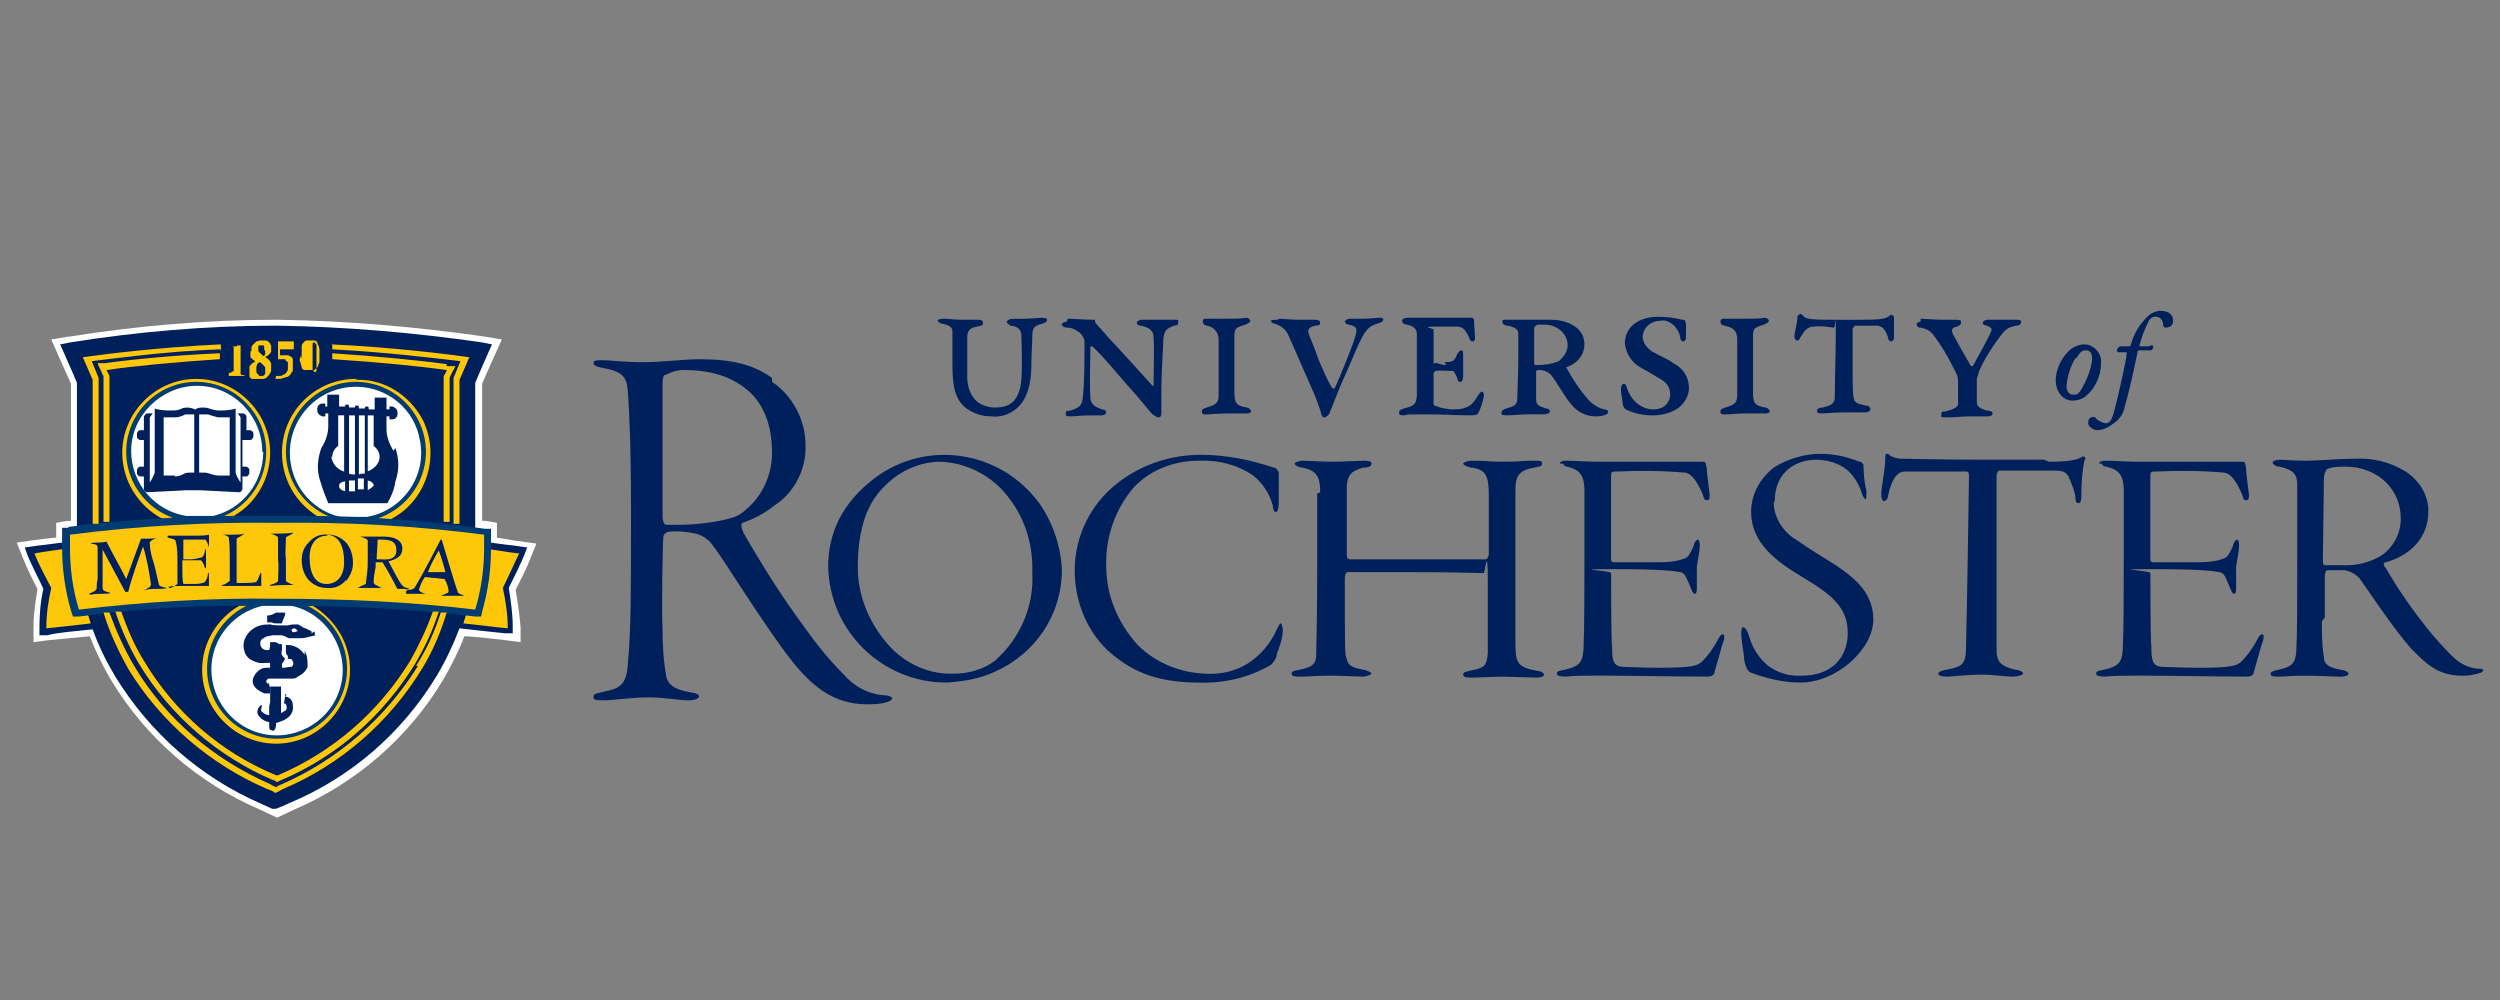 <?xml version="1.0" encoding="UTF-8"?>
<svg id="Layer_1" data-name="Layer 1" xmlns="http://www.w3.org/2000/svg" viewBox="0 0 1000 400">
  <rect x="0" y="0" width="1000" height="400" fill="#808080" stroke="none"/>
  <defs>
    <style>
      .cls-1 {
        fill: #003b71;
      }

      .cls-2 {
        fill: #fff;
      }

      .cls-3 {
        fill: #00205b;
      }

      .cls-4 {
        fill: #ffc70a;
      }
    </style>
  </defs>
  <g id="Group_159" data-name="Group 159">
    <g id="Group_1" data-name="Group 1">
      <path id="Path_1" data-name="Path 1" class="cls-3" d="M308.8,152.74c8.28,5.52,13.41,15.38,13.41,25.24.39,9.47-4.34,18.93-12.23,24.06-3.94,3.16-8.28,5.52-13.01,7.1-.79.39-.39,1.97.39,3.94,7.49,13.01,15.38,25.63,24.45,37.86,4.73,6.7,9.86,13.01,15.38,18.54,4.34,5.13,10.25,8.28,16.96,8.68,1.58,0,2.76.79,2.76,1.18s-.79,1.18-2.37,1.58c-2.76.79-5.52.79-7.89.79-13.01,0-21.69-7.1-29.58-16.96-11.04-13.8-28.79-42.99-31.94-46.54-1.58-2.37-3.94-3.94-6.7-4.73-3.55-.79-7.1-1.18-10.65-.79-1.18,0-1.97.79-2.37,1.58-.39,1.97-.79,29.18-.39,37.47,0,6.31.39,13.01,1.58,19.32.79,2.37,2.37,4.73,9.86,5.92,2.37.39,3.16.79,3.16,1.58s-1.58,1.58-4.34,1.58c-4.34,0-8.68-1.18-15.78-1.18s-14.2,1.18-18.14,1.18-3.94-.39-3.94-1.58,1.58-1.18,4.34-1.97c6.7-1.18,9.07-3.16,9.47-12.23,1.18-12.23,1.18-28,1.18-58.76s-.79-41.02-1.18-47.72c-.39-5.92-.79-9.07-9.86-10.65-1.97-.39-3.94-.79-3.94-1.97s1.18-1.18,3.94-1.18,7.89.79,15.78.79,15.78-1.18,22.87-1.18c13.41,0,21.69,2.37,28.79,7.49v1.58ZM266.21,149.98c-.39,0-1.18,0-1.18,3.55v52.45c0,3.16.79,3.94,1.58,3.94h5.92c6.31,0,19.72-1.58,23.66-4.34,7.89-5.52,12.62-14.59,12.62-24.45,0-11.44-3.55-19.32-9.07-24.45-5.92-5.13-13.41-8.68-26.42-8.68-2.37,0-4.73.79-7.1,1.97Z"/>
      <path id="Path_2" data-name="Path 2" class="cls-3" d="M331.28,226.49c0-12.62,5.13-25.24,18.93-35.49,20.9-15.38,50.09-10.65,65.47,10.25,5.52,7.89,8.68,17.35,9.07,26.82,0,17.75-10.65,33.52-26.82,40.62-5.92,2.76-12.62,3.94-19.32,4.34-25.63,0-46.93-20.51-47.33-46.54ZM397.93,264.35c10.25-9.07,15.78-22.09,14.99-35.49.39-12.62-3.94-24.45-12.62-33.52-6.7-6.7-15.78-10.65-25.24-10.65-8.28.39-16.17,4.34-21.69,10.25-7.89,7.89-10.25,19.72-10.25,31.94,0,10.65,3.94,20.9,10.65,29.18,6.7,8.68,16.96,13.8,27.61,13.41,5.92,0,11.83-1.58,16.56-5.13Z"/>
      <path id="Path_3" data-name="Path 3" class="cls-3" d="M509.93,187.05c.79.39,1.58,1.58,1.58,2.37v11.44c0,2.37-.39,3.94-1.18,3.94s-1.18-1.18-1.18-2.37c-1.18-4.73-3.94-9.07-7.89-12.23-6.31-4.34-14.2-6.31-21.69-5.92-9.86,0-19.32,3.55-26.03,10.65-7.49,8.68-11.44,20.11-11.04,31.55,0,11.83,4.73,22.87,12.62,31.55,7.1,7.1,16.96,11.04,26.82,11.44,5.92.39,11.83-.79,16.96-3.94,5.13-3.16,9.47-8.28,11.83-13.8.79-1.58,1.18-2.37,1.58-2.37s.79,1.58.79,2.76c0,3.16-1.18,6.31-2.37,9.47,0,1.58-1.18,3.16-2.37,4.34-8.68,5.13-18.93,7.49-28.79,7.1-18.14,0-28-5.13-37.07-13.41-8.28-8.28-12.62-19.72-12.62-31.55,0-13.41,6.31-26.42,16.96-34.71,9.47-7.49,21.3-11.44,33.52-11.44,9.86,0,19.72,1.97,29.18,5.13h.39Z"/>
      <path id="Path_4" data-name="Path 4" class="cls-3" d="M528.07,196.91c0-5.92-1.18-8.68-7.1-9.86-1.58,0-3.16-1.18-3.16-1.58s1.58-1.18,3.16-1.18c2.37,0,7.1.39,11.83.39s11.04-.39,12.62-.39,3.16,0,3.16,1.18-1.58,1.58-3.16,1.58c-4.73,1.18-6.31,2.76-6.7,7.1v27.21c0,1.18,0,2.37,1.18,2.37h54.03c1.18,0,1.18-.79,1.58-1.58v-24.45c0-7.89-1.58-9.86-6.7-10.65-1.58,0-3.55-1.18-3.55-1.58s1.58-1.18,3.55-1.18c6.31,0,6.7.39,12.62.39s7.89-.39,11.44-.39,3.94,0,3.94,1.18-1.18,1.18-3.16,1.58c-6.7,1.18-7.49,3.94-7.49,9.47v60.73c0,7.89.79,9.47,8.28,11.04,1.58,0,3.16.79,3.16,1.58s-1.18,1.18-3.16,1.18-10.65-.39-13.41-.39-9.86.39-11.83.39-3.94,0-3.94-1.18,1.58-1.18,2.76-1.58c5.52-1.18,6.7-1.58,7.1-7.1v-28.79c0-15.38-1.18-3.16-1.58-3.16-2.37,0-11.04-.39-30.37-.39h-24.06c-.79,0-1.18,1.18-1.18,2.76,0,28.79,0,30.76.79,31.94.39,2.76,2.37,3.55,6.7,4.34,1.97.39,3.16,1.18,3.16,1.58s-2.37,1.18-3.16,1.18c-2.76,0-8.68-.39-13.41-.39s-9.07.39-11.44.39-3.94,0-3.94-1.18,1.58-1.18,3.16-1.58c6.31-1.18,6.7-3.16,6.7-6.7s.39-12.62.39-34.31v-29.58h.39l.79-.39Z"/>
      <path id="Path_5" data-name="Path 5" class="cls-3" d="M623.91,185.47c0-.79,1.18-1.18,2.37-1.18,3.94,0,8.68.39,12.23.39h42.59c1.58,0,1.18,1.18,1.58,2.37,0,1.58.79,7.89,1.18,10.65,0,1.58,0,2.37-1.18,2.37s-1.18-1.18-1.58-2.37c-2.76-6.31-5.13-8.68-7.49-8.68-9.07-.79-18.54-.79-27.61-.39-1.18,0-1.58,0-1.58,1.97v32.73c0,.79,0,1.58,1.18,1.58h16.17c3.94,0,8.28,0,12.23-1.58,1.18-.39,1.97-1.58,3.55-5.13,0-1.18,1.18-2.37,1.58-2.37s.79.79.79,2.37-.79,6.31-1.18,8.28v8.28c0,1.18,0,2.76-.79,2.76s-1.18-1.18-1.97-3.16c-1.18-2.37-1.58-5.13-3.94-5.52s-6.7-1.18-26.42-1.18-1.18.39-1.18,1.58c0,4.34,0,26.82.39,29.58,0,5.13.39,7.49,3.94,7.89,1.58,0,7.1.39,14.99.39,13.41,0,14.99-.79,16.96-2.37,2.37-2.37,4.73-5.52,6.31-8.68.79-1.58,1.58-2.37,1.97-2.37.79,0,1.18,1.18,0,3.94-.39,1.58-2.76,9.47-3.16,11.04,0,1.18-1.18,1.97-2.37,1.97-15.78,0-30.76-.39-44.17-.39s-11.04.39-12.62.39-3.94,0-3.94-1.18,1.58-1.18,3.16-1.58c5.13-1.18,7.1-2.37,7.49-7.89.39-8.68.39-25.24.39-39.04v-24.45c0-7.1-2.37-8.68-7.1-9.86-.79,0-1.18-.79-1.58-1.18h-1.18Z"/>
      <path id="Path_6" data-name="Path 6" class="cls-3" d="M709.49,200.85c0,6.31,3.94,12.23,9.47,15.38,5.13,3.55,10.25,6.7,15.38,9.86,5.52,3.94,14.99,9.86,14.99,21.69s-14.59,25.24-29.18,25.24c-6.7,0-13.41-1.58-19.72-3.94-1.58-.39-2.37-3.16-2.76-5.13,0-2.37-.79-5.13-1.18-9.86,0-1.58,0-3.16.79-3.16s1.58,1.18,2.37,3.55c1.18,4.34,3.55,8.28,7.1,11.44,3.94,3.16,9.07,4.73,14.2,4.34,11.44,0,18.14-7.1,18.14-16.96s-5.52-14.99-18.14-22.48c-10.65-6.31-20.51-13.8-20.51-26.03,0-7.1,3.55-13.41,9.07-17.75,5.52-3.55,12.23-5.52,18.93-5.52,5.13,0,10.25,1.18,15.38,3.16.79,0,1.58.79,1.58,1.58,0,3.55.39,6.7,1.18,10.25,0,1.97,0,3.16-.39,3.16s-1.18-1.18-1.58-2.76c-1.18-3.55-3.16-6.7-5.92-9.07-3.55-2.76-7.89-3.94-12.23-3.94-7.49,0-16.56,4.34-16.56,16.56l-.39.39Z"/>
      <path id="Path_7" data-name="Path 7" class="cls-3" d="M819.52,184.68c3.94,0,7.89,0,11.83-1.18,1.18-.39,1.58-1.18,2.37-.79s.39,1.18,0,1.58c-.79,4.34-1.18,8.68-1.18,13.41,0,1.97,0,3.55-1.18,3.55s-1.18-1.18-1.18-2.37c-.39-2.76-1.58-5.52-2.76-8.28-1.18-1.58-1.58-2.37-5.92-2.37h-21.69c-.79,0-1.18,1.58-1.18,2.37v70.59c.39,3.94,2.37,5.52,7.49,6.7,1.97,0,3.16,1.18,3.16,1.58s-2.37,1.18-3.55,1.18c-4.34,0-7.49-.79-13.41-.79s-11.04.79-13.41.79-3.55-.39-3.55-1.18,1.18-1.18,3.16-1.58c6.7-1.18,7.89-2.37,7.89-9.47.39-13.8,1.18-65.86,1.18-67.44s0-2.37-1.18-2.37h-24.45c-2.76,0-5.13,2.37-6.7,9.47,0,1.58-1.18,2.37-1.58,2.37-.79,0-1.18-1.18-1.18-2.76,0-3.16,1.58-9.47,1.58-14.2,0-.79,0-1.58.39-1.97.39,0,1.18,0,1.58.79,1.58.79,3.16,1.18,4.73,1.18,1.97,0,16.96.39,32.34.39h24.45l1.97.79Z"/>
      <path id="Path_8" data-name="Path 8" class="cls-3" d="M839.63,185.47c0-.79,1.18-1.18,2.37-1.18,3.94,0,8.68.39,12.23.39h42.59c1.58,0,1.18,1.18,1.58,2.37,0,1.58.79,7.89,1.18,10.65,0,1.58,0,2.37-1.18,2.37s-1.18-1.18-1.58-2.37c-2.76-6.31-5.13-8.68-7.49-8.68-9.07-.79-18.54-.79-27.61-.39-1.18,0-1.58,0-1.58,1.97v32.73c0,.79,0,1.58,1.18,1.58h16.17c3.94,0,8.28,0,12.23-1.58,1.18-.39,1.97-1.58,3.55-5.13,0-1.18,1.18-2.37,1.58-2.37s.79.79.79,2.37-.79,6.31-1.18,8.28v8.28c0,1.18,0,2.76-.79,2.76s-1.18-1.18-1.97-3.16c-1.18-2.37-1.58-5.13-3.94-5.52s-6.7-1.18-26.42-1.18-1.18.39-1.18,1.58c0,4.34,0,26.82.39,29.58,0,5.13.39,7.49,3.94,7.89,1.58,0,7.1.39,14.99.39,13.41,0,14.99-.79,16.96-2.37,2.37-2.37,4.73-5.52,6.31-8.68.79-1.58,1.58-2.37,1.97-2.37.79,0,1.18,1.18,0,3.94-.39,1.58-2.76,9.47-3.16,11.04,0,1.18-1.18,1.97-2.37,1.97-15.78,0-30.76-.39-44.17-.39s-11.04.39-12.62.39-3.94,0-3.94-1.18,1.58-1.18,3.16-1.58c5.13-1.18,7.1-2.37,7.49-7.89.39-8.68.39-25.24.39-39.04v-24.45c0-7.1-2.37-8.68-7.1-9.86-1.18,0-1.58-.79-1.58-1.18h-1.18Z"/>
      <path id="Path_9" data-name="Path 9" class="cls-3" d="M928.76,248.57c0,4.73,0,9.47.79,14.2,0,3.16,2.37,4.34,6.7,5.13,1.18,0,3.16.79,3.16,1.58s-1.58,1.18-3.16,1.18c-3.16,0-8.68-.39-14.2-.39s-7.89.39-10.65.39-3.16-.39-3.16-1.18,1.18-1.18,3.16-1.58c5.13-1.18,6.7-2.37,7.1-7.1.39-7.89.39-17.35.39-37.07v-29.97c0-3.94-1.58-5.92-7.1-7.1-1.58,0-2.76-1.18-2.76-1.58,0-.79,1.58-1.18,2.76-1.18,1.97,0,5.52.39,10.65.39s12.62-.79,19.32-.79c7.1-.39,14.2,1.18,20.51,5.13,5.52,3.55,9.07,9.47,9.07,15.78,0,11.04-7.49,17.75-16.96,20.51-1.18,0-1.18,1.18,0,2.37,4.73,8.28,10.25,16.17,16.17,23.66,3.16,3.94,6.7,7.89,10.25,11.44,3.16,3.16,7.1,5.13,11.44,5.13,1.58,0,1.18,1.18,0,1.58-2.37.79-4.73,1.18-7.1,1.18-9.86,0-14.2-4.34-20.51-10.65-7.1-7.89-17.75-24.06-20.9-28.4-1.58-1.58-3.55-2.76-5.92-3.16h-6.7c-.79,0-1.18,1.18-1.18,2.37v16.56h0l-1.18,1.58ZM930.73,187.84s-1.18,1.18-1.18,3.94c0,2.37-.39,29.18-.39,31.55s0,2.76,1.18,2.76h8.28c4.73,0,9.07-1.18,13.41-3.55,5.13-3.16,8.28-9.07,8.28-14.99,0-5.13-1.58-9.86-5.13-13.8-4.34-4.73-10.65-7.1-16.96-7.1-2.76,0-5.13,0-7.89,1.18h.39Z"/>
    </g>
    <g id="Group_4" data-name="Group 4">
      <g id="Group_2" data-name="Group 2">
        <path id="Path_10" data-name="Path 10" class="cls-3" d="M840.42,145.25c0,5.13-2.37,10.25-6.31,13.41-1.58,1.18-3.55,1.58-5.13,1.58-4.34,0-6.7-4.34-6.7-7.89,0-4.73,2.37-9.47,5.92-12.62,1.58-1.18,3.55-1.97,5.52-1.97,3.55,0,6.7,3.16,6.7,6.7v.79h0ZM830.16,143.28c-1.97,3.16-3.16,7.1-3.55,11.04,0,1.97.79,3.55,2.76,3.55s1.97-.39,3.55-2.76c1.97-3.55,3.55-7.49,3.94-11.44,0-1.58-.39-3.55-2.37-3.55s-2.37.79-3.94,3.16h-.39Z"/>
        <path id="Path_11" data-name="Path 11" class="cls-3" d="M860.14,138.15q1.18,0,1.18.39c0,.79-.39,1.58-1.18,1.58h-3.94c-.79,0-1.18,0-1.18.79-2.37,11.44-3.94,17.75-5.13,21.69-.39,3.16-2.76,5.92-5.52,7.49-1.58,1.18-3.55,1.97-5.52,1.97-1.18,0-3.55-1.18-3.55-2.76,0-.79,0-1.97,1.18-2.37,0,0,1.58-.39,1.58,0,.79,1.18,2.37,1.97,3.94,2.37,1.18,0,2.37,0,3.55-4.34,1.58-5.92,5.13-21.3,5.13-23.66v-.39h-3.55s-.39-.39-.39-.79c0-.79,1.18-1.58,1.18-1.58h3.55c1.18,0,.39-.39.79-.39,1.18-4.73,3.94-9.07,7.49-12.23,1.18-.79,2.76-1.58,4.34-1.58,3.55,0,5.13,1.58,5.13,3.94,0,.79,0,1.58-1.18,2.37-.39,0-.79.39-1.58.39,0,0-1.18,0-1.18-.79,0-2.37-1.18-3.55-3.16-3.55-1.18,0-2.37.79-2.76,1.97-1.58,3.16-2.76,6.31-3.55,9.47v.39h3.94l.39-.39Z"/>
      </g>
      <g id="Group_3" data-name="Group 3">
        <path id="Path_12" data-name="Path 12" class="cls-3" d="M377.42,127.5c2.37,0,3.94.39,7.1.39h6.31c1.97,0,2.37.39,2.37,1.18s0,1.18-2.37,1.58-3.94,1.18-3.94,4.34v15.78c0,3.55,1.18,7.49,3.94,9.86,1.97,1.58,4.73,2.37,7.1,2.37,5.13,0,9.86-1.58,10.65-11.44.39-5.92,0-15.38,0-16.56,0-2.76-.79-4.34-4.34-4.73-.79-.39-1.58-1.18-1.58-1.58s1.18-1.18,2.37-1.18h3.94c3.16,0,6.31-.39,7.89-.39s1.97.39,1.97.79c0,.79-.79,1.18-1.97,1.58-3.16.79-3.94,1.58-3.94,5.13s-.39,6.7-.39,11.83c0,6.7-1.58,13.41-5.92,16.96-2.76,2.37-6.31,3.55-9.86,3.16-3.94,0-7.49-1.18-10.65-3.55-3.55-3.16-5.13-7.1-5.13-16.96v-13.41c0-.79,0-2.37-3.94-3.16-1.18,0-1.97-1.18-1.97-1.18,0-.39.79-.79,1.97-.79h.39Z"/>
        <path id="Path_13" data-name="Path 13" class="cls-3" d="M427.11,127.5c1.97,0,7.49.39,9.47.39s1.18,0,1.58,1.18c1.58,1.97,3.55,3.94,5.52,6.31,2.37,2.37,13.01,14.2,17.35,18.93h.39c0-4.34.39-15.38,0-19.32,0-2.37-1.18-3.94-5.13-4.73-.79,0-1.58-.39-1.58-1.18s1.58-1.18,1.97-1.18h13.01c1.97,0,1.58,0,1.58,1.18s-.39.79-1.58,1.18c-3.16,1.18-3.94,1.97-4.34,5.13,0,3.16-.79,13.8-.79,18.54v10.65c0,1.18,0,2.37-1.18,2.37-.79,0-1.58-.79-2.37-1.18-1.58-1.58-4.73-5.92-9.47-11.04-3.94-4.34-9.47-11.44-14.59-16.17h-.79c0,2.76-.39,14.99,0,20.51,0,2.76,2.37,3.94,4.73,4.73,1.18,0,1.58.79,1.58,1.18,0,.79-1.18,1.18-1.97,1.18h-5.13c-2.37,0-5.52.39-7.1.39s-1.97,0-1.97-1.18,0-.79,1.97-1.18c3.94-1.18,4.34-2.37,4.73-4.34s.79-9.86.79-16.96v-6.7c-.39-1.58-1.58-3.16-3.16-3.94-1.18-.79-2.37-1.18-3.55-1.18-1.58,0-2.37-.79-2.37-1.18,0-.79,1.18-1.18,1.97-1.18l.39-1.18Z"/>
        <path id="Path_14" data-name="Path 14" class="cls-3" d="M481.93,127.5h8.68c2.76,0,5.52,0,7.89-.39.39,0,1.58.39,1.58,1.18s-1.18,1.18-1.97,1.58c-3.94,1.18-4.34,1.58-4.34,4.73v22.09c0,4.73.79,5.52,4.73,6.31,1.18,0,1.97,1.18,1.97,1.58s-.79.79-1.58.79h-7.89c-3.55,0-6.7.39-8.28.39s-1.97,0-1.97-1.18,1.18-1.18,1.97-1.58c3.94-1.18,4.73-1.97,4.73-5.13v-22.09c0-2.76-1.97-5.13-4.73-5.52-1.58-.39-1.58-1.18-1.58-1.58,0-.79,0-1.18,1.18-1.18h-.39Z"/>
        <path id="Path_15" data-name="Path 15" class="cls-3" d="M511.51,127.5c1.58,0,5.13.39,7.49.39h6.7c1.58,0,2.37.39,2.37,1.18s-.39,1.18-1.97,1.18c-3.16.79-3.16,1.97-2.37,3.94,1.18,2.76,2.37,5.92,3.94,10.25,1.58,3.55,3.16,7.49,5.13,10.65,0,0,.79.79,1.18,0,1.18-2.37,6.7-15.78,7.89-19.72s1.18-4.73-2.37-5.52c-.79,0-1.58-.79-1.58-1.18.39-.79,1.18-1.18,1.97-1.18h5.13c3.16,0,5.52-.39,6.7-.39s1.58,0,1.58.79-1.18,1.18-2.37,1.58c-2.76.79-4.34,1.97-6.31,5.92-1.97,3.55-3.94,9.07-6.7,14.99-3.94,8.68-5.13,13.01-5.92,14.2,0,1.18-1.58,2.37-2.37,2.37s-1.18-1.18-1.18-1.58-1.58-5.13-3.16-8.68c-1.97-4.34-7.89-18.14-10.25-23.27-1.18-1.97-2.76-3.16-5.13-3.94-.79,0-1.58-.79-1.58-1.18.39-.39,1.58-.39,2.76-.39l.39-.39Z"/>
        <path id="Path_16" data-name="Path 16" class="cls-3" d="M577.76,144.85c3.55,0,3.94-.39,5.13-3.16.39-.79,1.18-1.58,1.58-1.58.79,0,.79.79.79,1.97v8.28c0,1.58-.39,2.37-1.18,2.37s-1.18-.79-1.18-1.58c-.79-1.58-1.18-2.37-1.58-2.76-2.37,0-4.73-.39-7.1,0,0,0-.79.39-.79,1.18v11.83c0,.79.79,1.18,1.58,1.18,1.58.79,3.16.79,5.13,1.18,1.58,0,3.55,0,5.13-.39,2.37-.79,3.55-1.18,5.92-5.13.79-1.18,1.18-1.58,1.58-1.58.79,0,.79,1.58.79,1.58-.39,2.37-1.18,5.13-2.37,7.1,0,.39-.79.79-2.76.79-7.89,0-7.89-.39-18.93-.39s-5.52.39-7.49.39-2.37,0-2.37-1.18,1.18-1.18,1.97-1.58c4.73-1.18,4.73-1.97,5.13-5.13v-24.45c0-1.58-.39-3.16-3.94-3.94-1.18,0-1.97-.79-1.97-1.58s1.18-1.18,2.37-1.18h25.24c.39,0,.79,0,1.18.79,0,2.37.39,5.92.39,7.1s-.39,1.58-.79,1.58-1.18,0-1.58-1.58c-1.58-3.16-2.37-4.34-5.13-4.34h-8.28c-6.31,0-.79.79-.79,1.18v12.23c0,2.76,0,.79,1.18,1.18,1.18.39,2.76.79,3.94.79l-.79-1.18Z"/>
        <path id="Path_17" data-name="Path 17" class="cls-3" d="M603,127.89h16.96c3.94,0,7.49.79,10.65,3.16,1.97,1.58,3.16,3.94,3.16,6.7,0,4.34-3.16,7.89-7.1,9.07,0,0-.39.39,0,.39,2.37,4.34,5.13,8.68,8.28,12.23,1.58,1.97,3.94,3.55,6.7,4.34,1.18,0,1.58.39,1.58,1.18s-1.97,1.58-5.13,1.58c-3.94,0-7.49-1.97-9.86-5.13-1.58-1.58-5.92-9.07-7.49-11.04-1.18-1.58-3.16-2.37-5.13-2.37-.39,0-.79,0-1.18.39v11.44c0,2.37,1.58,2.76,3.94,3.55.79,0,1.58.39,1.58,1.18s-1.58,1.18-2.37,1.18h-6.7c-2.37,0-5.13.39-7.89.39s-2.37-.39-2.37-1.18.79-1.18,1.97-1.58c3.94-1.18,4.34-1.58,4.34-5.13,0-1.58.39-8.68.39-16.56v-7.49c0-1.58,0-3.16-4.34-3.94-1.18,0-1.97-.79-1.97-1.18-.39-1.18.39-1.18,1.58-1.18h.39ZM614.44,130.26c-.39,0-.79.79-.79,1.18v13.41c0,.79,0,1.18.79,1.18,3.16,0,6.31-.39,9.07-1.58,1.97-1.58,3.55-3.94,3.55-6.31,0-4.73-4.34-8.28-9.07-8.28h-3.16l-.39.39Z"/>
        <path id="Path_18" data-name="Path 18" class="cls-3" d="M673.6,127.89c.39,0,.79,1.18.79,1.97v5.13c0,1.58-1.18,1.58-1.18,1.58-.79,0-1.18-1.18-1.18-1.97-.39-1.97-1.58-3.55-2.76-4.73-1.58-1.18-3.16-1.97-5.13-1.58-3.55,0-6.7,2.37-7.1,6.31h0c0,2.76,2.37,5.52,5.13,6.7,2.76,1.58,5.13,2.37,7.1,3.94,3.94,1.97,6.31,5.52,6.31,9.86,0,3.55-1.97,6.7-5.13,8.68-2.76,1.58-5.92,2.37-9.47,2.37s-7.49-.79-10.65-2.37c-.79-.39-.79-1.18-1.18-1.58,0-1.18-.79-5.13-.79-6.31s.39-2.37,1.18-2.37,1.18,1.18,1.18,1.58c.39,1.18,1.18,2.76,1.97,3.94,1.97,2.76,5.13,4.73,8.68,4.73s6.31-1.97,6.7-5.52v-.39c0-3.16-1.58-5.13-4.73-6.7-2.37-1.58-4.73-2.76-6.7-3.94-3.94-1.97-6.31-5.92-6.7-9.86,0-6.31,5.13-10.65,13.41-10.65,3.16,0,6.31.39,9.47,1.18h.79Z"/>
        <path id="Path_19" data-name="Path 19" class="cls-3" d="M689.37,127.5h8.68c2.76,0,5.52,0,7.89-.39.39,0,1.58.39,1.58,1.18s-1.18,1.18-1.97,1.58c-3.94,1.18-4.34,1.58-4.34,4.73v22.09c0,4.73.79,5.52,4.73,6.31,1.18,0,1.97,1.18,1.97,1.58s-.79.79-1.58.79h-7.89c-3.55,0-6.7.39-8.28.39s-1.97,0-1.97-1.18,1.18-1.18,1.97-1.58c3.94-1.18,4.73-1.97,4.73-5.13v-22.09c0-3.55-1.58-4.73-5.13-5.52-1.58-.39-1.58-1.18-1.58-1.58,0-.79.39-1.18,1.18-1.18h0Z"/>
        <path id="Path_20" data-name="Path 20" class="cls-3" d="M744.19,127.89c9.47,0,9.86-.39,12.23-1.97,0,0,1.18,0,1.18,1.18v7.89c0,1.18-.79,1.58-1.18,1.58s-1.18-.39-1.18-1.58c-1.58-4.34-2.76-4.34-4.34-4.73h-9.07s-.39.79-.79,1.18v18.93c0,2.76,0,5.92.39,8.68.39,1.97,1.18,2.37,4.73,3.16,1.58,0,1.97.79,1.97,1.58s-1.18,1.18-2.37,1.18h-8.28c-3.94,0-6.7.39-8.68.39s-1.97-.39-1.97-1.18,1.18-1.18,2.37-1.18c4.73-1.18,4.73-2.37,4.73-5.13,0-7.1.39-15.78.39-25.63s0-1.18-.79-1.18c-2.76-.39-5.52-.79-8.28-.39-1.97,0-3.55,1.58-4.34,3.16-1.18,1.58-1.18,2.37-1.97,2.37s-1.18-1.18-1.18-1.58c0-1.58,1.18-5.52,1.18-7.49,0-.79.39-1.18,1.18-1.58.39,0,1.18.79,1.58,1.18.79.79,2.37,1.18,11.44,1.18h11.04Z"/>
        <path id="Path_21" data-name="Path 21" class="cls-3" d="M768.25,127.5c1.58,0,5.92.39,8.28.39h5.92c1.97,0,1.97.39,1.97,1.18s-.79,1.18-1.58,1.58c-2.37.39-2.37,1.58-1.58,3.16.79,1.58,4.34,7.89,7.1,12.62h.79c.39-.79,5.92-10.65,7.1-13.41.79-1.58.39-1.97-1.58-2.76-1.58-.39-1.58-.79-1.58-1.18s.79-1.18,1.97-1.18h11.44c.79,0,1.97,0,1.97.79,0,1.18-1.18,1.58-1.97,1.58-3.94.79-4.34,1.58-7.1,5.13-3.16,4.34-5.92,8.68-7.89,13.41,0,.79-.79,1.97-.79,3.16v8.68c0,1.97,1.18,2.76,3.94,3.55,1.18,0,2.37.39,2.37,1.18s-.79,1.18-2.37,1.18h-6.31c-3.16,0-6.7.39-9.47.39s-2.37,0-2.37-1.18.39-1.18,1.58-1.18c4.34-1.18,5.13-1.97,5.13-3.16v-7.89c0-1.18,0-2.37-.39-3.55-2.37-4.73-4.73-9.47-7.89-13.8-2.37-3.55-3.16-4.34-6.7-5.13-1.18,0-1.58-.79-1.58-1.58,0,0,.39-.79,1.58-.79v-1.18Z"/>
      </g>
    </g>
    <g id="Group_9" data-name="Group 9">
      <path id="Path_22" data-name="Path 22" class="cls-2" d="M27.61,134.6h0l-7.1,1.18s7.49,16.96,7.89,17.75v54.82h-1.58l-4.34.79v5.92c-2.37,0-15.78,1.97-15.78,1.97l2.37,5.92c1.18,3.16,4.73,10.65,5.92,12.62-.79,5.13-1.58,9.86-1.58,14.99v6.31l5.92-.79s12.23-1.18,16.56-1.58c2.37,5.92,5.13,11.83,8.68,17.75,13.8,22.87,34.71,41.02,59.55,51.66l6.7,3.16,6.7-3.16c24.85-10.65,45.75-28.79,59.55-51.66,3.16-5.52,6.31-11.44,8.68-17.75,3.16,0,16.56,1.58,16.56,1.58h0l5.92.79v-5.92c-.39-5.13-1.18-10.25-1.97-14.99,2.37-4.73,5.13-10.25,5.92-12.62l2.37-5.92-8.68-1.18s-4.34-.79-7.1-1.18v-5.92l-4.34-.79h-1.58v-54.82c.39-1.18,7.89-17.75,7.89-17.75l-7.1-1.18c-27.61-3.94-55.21-6.31-82.82-6.7-27.61,0-55.61,2.37-82.82,6.7h-.39Z"/>
      <path id="Path_23" data-name="Path 23" class="cls-3" d="M210.99,219l-5.52-.79c-3.94-.39-9.07-1.18-15.38-1.97v-63.1c.39-1.18,6.7-15.38,6.7-15.38l-3.94-.79c-27.21-3.94-54.82-6.31-82.42-6.7-27.61,0-55.21,2.37-82.42,6.7l-3.94.79s6.31,14.2,6.7,15.38v63.1c-6.31.79-11.44,1.58-15.38,1.97l-5.52.79,1.18,3.16c1.18,3.16,5.13,10.65,6.31,13.41-1.18,5.13-1.58,10.25-1.58,15.38v3.16h3.16c4.34-1.18,11.04-1.58,18.14-2.37,2.37,6.7,5.52,13.01,9.07,18.93,13.8,22.48,33.92,40.23,58.37,50.87l4.34,1.97h1.18c0,.39,5.92-2.37,5.92-2.37,24.45-10.25,44.96-28,58.76-50.87,3.55-5.92,6.7-12.62,9.07-18.93h0c7.49.79,13.8,1.58,18.14,1.97h3.16c0,.39,0-2.76,0-2.76,0-5.13-.79-10.25-1.58-15.38,1.18-2.37,5.13-10.25,6.31-13.41l1.18-3.16v.39Z"/>
      <path id="Path_24" data-name="Path 24" class="cls-4" d="M30.76,219c-7.1.79-12.62,1.58-16.96,2.37,1.18,3.55,6.7,13.8,6.7,13.8-1.18,5.13-1.97,10.65-1.97,16.17,4.34-.39,10.65-1.18,17.75-1.97-3.16-9.86-5.13-19.72-5.13-29.97l-.39-.39ZM207.44,221.36c-4.34-.39-9.86-1.58-16.96-2.37h0c0,10.65-1.97,20.51-5.13,30.37,7.49.79,13.41,1.58,17.75,1.97,0-5.52-.79-10.65-1.97-16.17,0,0,5.13-10.65,6.7-14.2l-.39.39Z"/>
      <path id="Path_25" data-name="Path 25" class="cls-4" d="M142.37,151.56c-16.17,0-29.58,13.01-29.58,29.58,0,10.65,5.52,20.11,14.59,25.63,10.65,0,20.11.39,28.4,1.18,14.59-7.1,20.51-25.24,13.41-39.83-5.13-9.86-15.38-16.56-26.42-16.17h0l-.39-.39ZM125.02,242.26h-29.18c-9.07,5.13-14.99,14.99-14.99,25.63,0,16.17,13.41,29.58,29.58,29.58s29.58-13.41,29.58-29.58h0c0-10.65-5.92-20.11-14.99-25.63ZM108.06,181.14c0-16.17-13.41-29.58-29.58-29.58s-29.58,13.41-29.58,29.58h0c0,11.04,6.31,21.3,16.17,26.42,8.28-.39,17.75-.79,28.4-1.18,9.07-5.13,14.59-14.99,14.59-25.24Z"/>
      <path id="Path_26" data-name="Path 26" class="cls-1" d="M110.82,295.5c-15.38,0-28-12.62-28-28s12.62-28,28-28,28,12.62,28,28h0c0,15.38-12.62,28-28,28Z"/>
      <path id="Path_27" data-name="Path 27" class="cls-1" d="M142.37,208.74c-15.38,0-28-12.62-28-28s12.62-28,28-28,28,12.62,28,28-12.62,28-28,28Z"/>
      <path id="Path_28" data-name="Path 28" class="cls-1" d="M78.48,208.74c-15.38,0-28-12.62-28-28s12.62-28,28-28,28,12.62,28,28h0c0,15.38-12.62,28-28,28Z"/>
      <path id="Path_29" data-name="Path 29" class="cls-2" d="M104.91,180.74c0-14.59-11.83-26.42-26.03-26.42s-26.42,11.83-26.42,26.03c0,13.01,9.47,24.06,22.09,26.03h10.65c11.83-2.76,20.11-13.41,20.11-25.63h-.39ZM142.37,154.71c-14.59,0-26.42,11.83-26.42,26.42,0,12.23,8.28,22.87,20.11,25.63h10.65c14.2-2.37,24.06-16.17,21.3-30.37-1.97-12.62-13.01-21.69-25.63-21.69ZM116.34,242.26h-11.04c-14.2,3.16-23.27,16.96-20.11,31.16,3.16,14.2,16.96,23.27,31.16,20.11,14.2-3.16,23.27-16.96,20.11-31.16-2.37-10.25-10.25-18.14-20.11-20.11Z"/>
      <path id="Path_30" data-name="Path 30" class="cls-3" d="M100.17,176.01c.39,0,.79-.39,1.18-1.18v-1.58c0-.39-.39-.79-1.18-1.18h-1.58v-5.52c0-.39-.39-.79-1.18-1.18h-2.37s.79.79,1.18,1.58v26.03c-.79-1.18-1.58-2.37-1.97-3.94v-25.63c-2.37.79-4.73.79-7.1.79-3.55-.39-3.16-1.18-5.92-1.18-1.18,0-1.97,0-3.16.79-.79-.39-1.97-.79-3.16-.79-2.76,0-2.37,1.18-5.92,1.18-2.37,0-4.73,0-7.1-.79v25.63c-.39,1.18-1.18,2.76-1.97,3.94v-26.03c.39-.39.79-1.18,1.18-1.58h-2.37c-.39,0-.79.79-1.18,1.18v5.52h-1.58c-.39,0-.79.39-1.18,1.18v1.58c0,.39.39.79,1.18,1.18h1.58v10.65h-1.58c-.39,0-.79.39-1.18,1.18v1.58c0,.39.39.79,1.18,1.18h1.58v5.13c0,.39.39.79,1.18,1.18l15.38-.79h6.31l15.38.79c.39,0,.79-.39,1.18-1.18v-5.13h1.58c.39,0,.79-.39,1.18-1.18v-1.58c0-.39-.39-.79-1.18-1.18h-1.58v-10.65h3.16ZM69.81,190.21h-4.34v-23.27h4.73c1.18,0,2.37-.39,3.94-1.18h3.55v23.27h-1.58c-3.16,0-2.37,1.18-5.92,1.58h0l-.39-.39ZM87.16,190.21c-3.55-.39-3.16-1.18-5.92-1.18h-1.58v-23.27h3.55c1.18.39,2.37.79,3.94,1.18h4.73v23.27h-4.73Z"/>
      <g id="Group_6" data-name="Group 6">
        <g id="Group_5" data-name="Group 5">
          <path id="Path_31" data-name="Path 31" class="cls-4" d="M91.5,149.19c.39,0,.79,0,1.18-.39s.39,0,.79-.39h0v-9.47h0s0-.39-.79-.39h-1.18,3.16c0-.39.39-.39.79-.39h.79v11.44h0s0,.39.79.39c0,0,.39,0,1.18.39h-6.7v-1.18Z"/>
          <path id="Path_32" data-name="Path 32" class="cls-4" d="M100.57,140.51v-1.18s0-.79.39-1.18l.79-.79.79-.79s.79,0,1.18-.39h2.37s.79,0,1.18.39l.79.79s0,.39.39.79v2.37s0,.39-.39.79l-.79.79s-.79.39-1.18.79c0,0,.79.39,1.18.79l.79.79s0,.39.39.79v2.76s0,.79-.39,1.18c0,0-.39.79-.79,1.18l-.79.79s-.79.39-1.18.39h-4.34s-.39,0-.79-.39-.39-.39-.39-.79v-3.55s0-.39.39-.79l.79-.79s.79-.39,1.18-.79c0,0-.79-.39-1.18-.79l-.79-.79v-2.37h.39ZM102.54,147.22v1.18s0,.79.39,1.18h.39c0,.79.39.79.79.79h1.18l.79-.79v-2.37s0-.39-.39-.79l-.79-.79s-.79-.79-1.18-.79l-.79.79c-.39.39,0,.39-.39,1.18v.79-.39ZM105.69,140.12v-1.18s0-.79-.39-.79h-1.58s-.39,0-.39.39v1.58s0,.39.39.79l.79.79s.79.79,1.18.79c0,0,0-.39.39-.79v-1.58h-.39Z"/>
          <path id="Path_33" data-name="Path 33" class="cls-4" d="M110.82,150.37h1.18s.79,0,1.18-.39.39,0,.79-.39l.79-.79s0-.39.39-.79v-2.76s0-.39-.39-.79h-.39c0-.79-.39-.79-.79-.79h-2.37v-7.1h6.31v3.16h-5.52v2.37h3.16q.39,0,.79.39c.39.39.39,0,.79.39s0,.39.39.79v4.34c0,.79,0,.39-.39.79s0,.39-.39.79l-.79.79s-.39.39-.79.39c0,0-.39,0-1.18.39,0,0-.79,0-1.18.39h-2.37s.39-.79.39-1.18h.39Z"/>
          <path id="Path_34" data-name="Path 34" class="cls-4" d="M120.68,143.28v-4.73s0-.79.39-1.18l.79-.79s.39-.39.79-.39h3.16s.39,0,.79.39.39.39.39.79c0,0,0,.39.39.79s0,.79.39,1.18v5.13c0,.39,0,.79-.39,1.18,0,0,0,.79-.39,1.18l-.79.79s-.39.39-.79.39h-3.55s-.39,0-.79-.39-.39-.39-.39-.79c0,0,0-.39-.39-1.18,0,0,0-.79-.39-1.18v-1.18c.39,0,.39-.79.39-1.18l.39,1.18ZM126.6,144.06v-6.31h-.39c0-.39,0-.79-.39-.79h-.39l-.39.39v10.65h.39c0,.39,0,.79.39.79h.39l.39-.39v-4.34Z"/>
        </g>
      </g>
      <g id="Group_7" data-name="Group 7">
        <path id="Path_35" data-name="Path 35" class="cls-3" d="M114.37,245.42s-.39-.39-.79-.39h-3.16c-1.18.79-2.37,1.18-3.55,1.18v2.76h1.97c.39.39,1.18.39,1.58.39h2.37c0-1.18,1.58-3.16,1.18-3.94h.39Z"/>
        <path id="Path_36" data-name="Path 36" class="cls-3" d="M114.77,277.76h-.79v1.18l-.39,2.37s.39,0,.79.39h0c.39.79.39,1.97,0,2.37-.79.39-1.18.79-1.97,1.18v-10.65h-4.34v1.18h0v4.73h0c0,.79-.39,1.58-.39,2.37v3.16c-1.18,0-2.37-.79-3.16-1.58-.39-1.18.79-2.37,0-2.37-.39,0-1.58,1.18-1.58,2.76,0,1.18,1.18,2.37,2.37,3.16.79.39,1.58.79,2.37.79v1.58c0,.39,0,1.18.39,1.58,0,0,.39,0,1.18.39,1.18-.39,1.18-2.37,1.18-3.16h0c1.18-.39,2.76-.79,3.94-1.58,1.97-1.18,3.16-3.16,2.76-5.52,0-1.97-1.18-3.16-3.16-3.55l.79-.79Z"/>
        <path id="Path_37" data-name="Path 37" class="cls-3" d="M113.58,263.17c0-.39-.39-.39-.79-1.18-.39-.39,0-1.58,0-2.37v-1.97h-1.18c-.39-.39-1.18-.79-1.58-.79h-1.97c0,1.18,0,2.37-.39,3.16,0,.39-.39.79-.39,1.18h0c0,1.18,0,1.58.39,2.37.39,1.18.39,2.37.39,3.55v1.18h4.73v-2.76c1.18-1.58,1.18-1.97,1.18-2.37h-.39Z"/>
        <path id="Path_38" data-name="Path 38" class="cls-3" d="M124.63,253.31v-.79c-.79-.39-1.58-.79-2.37-1.18-.39,0-1.18-.39-1.58-.79-.39,0-1.18-.79-1.58-.79-1.18,0-2.76,0-3.94.39h-3.16c-1.18,0-2.76,0-3.94-.39h0c-2.76,0-5.13.39-7.1,1.97-2.76,1.97-4.34,5.52-3.16,8.68,0,1.18,1.18,2.37,1.97,3.16,1.97,1.18,3.94,1.97,6.31,1.58h2.37c0-1.18,0-1.97-.39-3.16h0c0-.79,0-1.58-.39-1.97h-1.18c-1.18,0-2.37-1.18-2.37-2.37v-.39c0-1.58,1.18-1.97,2.76-2.76.79,0,1.58-.39,2.37-.39h3.16c1.18,0,1.97.79,3.16,1.18h4.73c1.97,0,3.94-.79,5.92-1.18-.39,0-.39-1.58-.39-1.58l-1.18.79ZM118.71,252.52s-.79.39-1.18.39-1.18-.39-.79-1.18c0,0,.39-.39,1.18-.39h0s.79.39,1.18,1.18h-.79.39Z"/>
        <path id="Path_39" data-name="Path 39" class="cls-3" d="M121.86,261.98c-1.18-1.97-3.16-3.55-5.92-3.94h-1.58v2.76h0c0,.79.39,1.18.79,1.58v1.18h.79s.79,0,.79.39c.79.79.79,1.97,0,2.76h-.39c-.79,0-1.97.39-2.76.39h-7.1c-2.37,0-4.34,1.97-5.13,3.94-1.18,3.16,1.58,5.13,4.34,6.31h2.37v-1.97c0-.39-.39-1.18-.39-1.58h0v-.39h-.39c-.39,0-.79-.39-.79-.79s.39-1.18,1.18-1.18h9.07c.79,0,1.58,0,2.37-.79,1.58-.79,3.16-1.97,3.94-3.94,0-1.97,0-4.34-1.18-6.31v1.58Z"/>
      </g>
      <path id="Path_40" data-name="Path 40" class="cls-3" d="M157.36,180.35c-1.58-2.76-2.76-5.52-2.76-8.68v-5.13h1.18v1.18h1.18c1.58,0,2.37-1.58,1.97-3.16,0-.79-.79-1.58-1.97-1.97h-1.18v1.18h-1.18v-4.73h-4.73v4.73h-2.37c0-.79,0-1.18-.79-1.18-.39,0-.79,0-.79.79h-2.37c0-.79,0-1.18-.79-1.18-.39,0-.79,0-.79.79h-2.37c0-.79,0-1.18-.79-1.18-.39,0-.79,0-.79.79h-2.37v-4.73h-4.73v4.73h-.79v-1.18h-1.18c-1.58,0-2.37,1.58-1.97,3.16,0,.79.79,1.58,1.97,1.97h1.18v-1.18h1.18v5.13c0,3.16-1.18,6.31-2.76,8.68-1.58,4.34-1.97,9.07-.39,13.41.79,2.76,1.97,5.92,3.16,8.68h23.66c1.58-2.76,2.76-5.52,3.16-8.68,1.58-4.34,1.58-9.07,0-13.41l-.79,1.18ZM145.92,166.15v23.27c-.79,0-1.58,0-2.37.39v-23.66s2.37,0,2.37,0ZM141.98,196.52h-2.37v-4.34h2.37v5.13-.79ZM143.16,191.39h2.37v4.34h-2.37v-5.13.79ZM141.98,166.15v23.66c-.79,0-1.58,0-2.37-.39v-23.27s2.37,0,2.37,0ZM132.91,182.71c0-1.97,1.18-3.55,2.37-4.34v-12.23h2.37v22.48c-2.76-.79-4.73-3.16-5.13-5.92h.39ZM135.67,194.15c0-.79,1.18-1.58,2.37-1.58v3.94c-1.58-.39-2.37-1.18-2.37-1.97h0v-.39ZM147.1,196.12v-3.94c1.58.39,2.37,1.18,2.37,1.97,0,.39-1.18,1.18-2.37,1.97h0ZM147.1,188.63v-22.48h2.37v12.23c1.58,1.18,2.37,2.76,2.37,4.34,0,2.76-2.37,5.13-5.13,5.92h.39Z"/>
      <path id="Path_41" data-name="Path 41" class="cls-1" d="M27.21,211.11h-2.37v7.89c0,8.68,1.18,16.96,3.55,25.24l.79,2.37h2.37c26.42-3.55,52.85-4.73,79.27-4.34,26.42,0,52.85,1.18,79.27,4.34h2.37l.39-1.97c2.37-8.28,3.55-16.56,3.55-25.24v-7.89h-2.37c-27.61-3.94-55.61-5.52-83.21-5.13-27.61-.39-55.61.79-83.21,4.34l-.39.39Z"/>
      <path id="Path_42" data-name="Path 42" class="cls-4" d="M43.78,209.14v-58.76s-.79-1.58-1.18-2.37c10.65-1.58,27.21-3.16,45.35-4.34v-2.37c-18.14.79-34.31,2.37-45.75,3.94h-3.16c0,.39,1.58,3.55,1.58,3.55,0,0,.39,1.18.79,1.58v58.37h2.37v.39ZM132.91,137.36v2.37c22.09,1.18,41.02,3.55,51.27,4.73-1.18,2.76-2.76,6.7-2.76,6.7v58.37h2.37v-57.58s2.37-5.52,3.94-9.07c-8.68-1.18-29.97-3.94-55.21-5.13l.39-.39ZM57.58,264.35c-3.94-6.31-6.7-13.01-9.07-19.72h-2.37c2.37,7.1,5.52,14.2,9.47,20.9,12.62,20.9,31.55,37.07,53.64,46.54h.39l1.18.79,1.58-.79h0c22.48-9.47,41.02-26.03,53.64-46.54,3.94-6.7,7.1-13.41,9.47-20.9h-2.37c-2.37,6.7-5.52,13.41-9.07,19.72-12.62,20.51-30.76,36.28-52.85,45.75h-.79c-22.09-9.07-40.62-25.24-52.85-45.75h0ZM178.65,145.64c-11.83-1.58-28-3.16-45.75-4.34v2.37c18.14,1.18,34.71,2.76,45.75,4.34,0,.79-1.18,2.37-1.18,2.37v58.37h2.37v-57.58c0-.39,2.37-4.73,2.37-4.73h-3.55v-.79ZM167.22,266.32c-13.01,20.9-31.94,37.47-54.42,47.33,0,0-1.18.39-2.37,1.18-1.18-.39-2.37-1.18-2.37-1.18-22.48-9.86-41.8-26.03-54.42-47.33-3.94-6.7-7.1-13.8-9.86-21.3h-2.37c2.37,7.89,5.92,15.38,9.86,22.48,13.01,21.3,32.73,38.25,55.61,48.11,1.18.39,2.37.79,3.16,1.58,1.18-.39,3.16-1.58,3.16-1.58,23.27-9.86,42.59-26.82,55.61-48.11,4.34-7.1,7.49-14.59,9.86-22.48h-2.37c-2.37,7.49-5.52,14.59-9.86,21.3h.79ZM88.34,140.12v-2.37c-25.24,1.18-46.54,3.94-55.21,5.13,1.58,3.55,3.94,9.07,3.94,9.07v57.58h2.37v-58.37s-1.58-3.94-2.76-6.7c10.25-1.18,29.58-3.94,51.27-4.73l.39.39Z"/>
      <path id="Path_43" data-name="Path 43" class="cls-4" d="M110.82,209.14c-27.61-.39-55.21,1.18-82.82,4.73v5.52c0,8.28,1.18,16.56,3.55,24.45,26.42-3.16,52.85-4.73,79.27-4.34,26.42,0,52.85,1.18,79.27,4.34,2.37-7.89,3.55-16.17,3.55-24.45v-5.52c-27.61-3.55-55.21-5.13-82.82-4.73Z"/>
      <g id="Group_8" data-name="Group 8">
        <path id="Path_44" data-name="Path 44" class="cls-3" d="M35.5,237.53c1.97-.79,2.76-1.18,3.16-1.97,0-1.18,0-2.37.39-3.94v-12.23c0-1.58-.39-1.58-2.76-1.97h0c0-.39,2.37-.39,2.37-.39,1.18,0,2.37,0,3.94-.39,2.37,4.73,5.13,9.47,7.89,14.99,1.97-5.52,3.94-10.65,5.92-16.17h3.16c1.18,0,1.97,0,3.16-.39h0c-2.37,1.18-3.16,1.58-2.76,2.76,0,2.37.79,5.13,1.58,7.49,1.18,4.34,1.58,7.1,1.97,8.28,0,.79,1.18,1.18,3.16,1.58h0c0,.39-4.34.39-4.34.39-1.58,0-3.55,0-5.13.79h0c2.76-1.58,3.16-1.58,3.16-2.76-.79-5.13-1.58-10.25-3.16-14.99-1.97,5.52-4.34,11.83-5.92,18.14h-1.18c-3.16-5.92-6.31-11.83-9.07-16.96v14.99c0,1.58.39,1.58,3.16,2.37h0c0,.39-3.94.39-3.94.39-1.18,0-2.76,0-3.94.39h0l-.79-.39Z"/>
        <path id="Path_45" data-name="Path 45" class="cls-3" d="M67.83,235.17c1.18,0,1.97-.79,3.16-1.58v-8.68c0-2.76,0-5.92-.79-8.68,0-.39-1.18-.79-3.16-1.18v-.79h11.83c1.58,0,3.16,0,4.73-.39v5.13h0c-.39-1.58-1.18-3.16-1.58-3.16h-8.68v7.89h2.76c1.58,0,3.16-.39,4.73-.79.79-.79,1.18-1.97,1.18-3.16h.39v7.49h-.39c-.39-1.58-1.18-2.76-1.58-3.16h-7.49v2.37c0,3.16,0,5.52.39,7.1h3.94c1.58,0,3.16,0,4.73-.79.79-1.18,1.18-2.37,1.18-3.55h.39v5.13h-10.25c-1.97,0-4.34,0-6.31.39h.39l.39.39Z"/>
        <path id="Path_46" data-name="Path 46" class="cls-3" d="M88.74,233.98c1.18,0,1.97-.79,3.16-1.58v-8.68c0-2.76,0-5.92-.39-8.68,0-.39-1.18-1.18-3.16-1.18h4.73c1.58,0,3.16,0,4.73-.39h0c-1.58,1.18-2.76,1.58-3.16,1.97v17.75h3.16c1.58,0,3.16,0,4.73-.39.79-1.18,1.18-2.37,1.58-3.55h.39v5.13h-15.78v-.39Z"/>
        <path id="Path_47" data-name="Path 47" class="cls-3" d="M108.06,233.98c1.58-.39,3.16-1.18,3.16-1.58,0-2.76.39-5.52,0-8.68v-8.68c0-.39-1.18-1.18-3.16-1.58h0c3.16,0,6.31,0,9.47-.39h0c-1.58,1.18-3.16,1.58-3.16,1.97,0,2.76-.39,5.52,0,8.68v8.68c.79.79,1.97,1.18,3.16,1.58h0c-3.16,0-6.31,0-9.47.39h0v-.39Z"/>
        <path id="Path_48" data-name="Path 48" class="cls-3" d="M138.43,232.01c-1.97,2.37-4.73,3.55-7.89,3.16-2.76,0-5.13-1.18-7.1-3.16-1.97-2.37-2.76-5.13-2.76-7.89s.79-5.13,2.76-7.1c1.97-2.37,4.73-3.55,7.89-3.16,2.76,0,5.13,1.18,7.1,3.16,1.97,2.37,2.76,5.13,2.76,8.28,0,2.76-1.18,5.13-2.76,7.1v-.39ZM130.94,214.26c-4.34,0-7.1,3.16-7.1,8.68,0,6.7,2.37,10.65,6.7,10.65s7.1-3.16,7.1-8.68c0-7.1-2.37-10.65-6.7-11.04v.39Z"/>
        <path id="Path_49" data-name="Path 49" class="cls-3" d="M163.67,235.56h0c-.79.39-1.58,0-2.37,0h-2.37c-1.97-3.94-3.94-7.49-5.92-10.65h-2.76v1.97c-.39,1.97-.79,3.94-.79,5.92,0,1.18,1.18,1.18,3.16,2.37h-9.47c1.18-.79,2.37-1.18,3.16-1.58.39-2.76.79-5.52.79-8.68v-8.68c0-.39-1.18-1.18-3.16-1.58h9.86c5.13,0,7.49,2.37,7.1,5.13,0,2.37-1.97,3.94-5.52,4.73,3.94,7.1,5.13,10.65,7.49,10.65l.79.39ZM150.26,223.73h2.37c3.94.39,5.92-.79,5.92-3.55,0-3.16-1.58-4.34-5.92-4.34h-1.58c0,2.76-.39,5.52-.39,7.89h-.39Z"/>
        <path id="Path_50" data-name="Path 50" class="cls-3" d="M163.27,235.95c1.58,0,2.37-.39,2.76-1.18.79-1.18,4.34-7.49,10.25-18.93h.39c3.55,11.83,5.52,18.54,6.31,20.51,0,1.18,1.18,1.18,2.76,1.97h-9.47c1.97-.79,3.16-1.18,3.16-1.58,0-1.97-.79-3.55-1.58-5.13l-7.89-.79c-1.18,1.58-1.97,3.55-2.37,5.13,0,.39.79,1.18,2.76,1.58h-7.89v-1.18l.79-.39ZM178.26,229.25c-.79-3.16-1.58-5.92-2.76-9.07-1.58,2.76-3.16,5.52-4.34,8.68h7.1v.39Z"/>
      </g>
    </g>
  </g>
</svg>